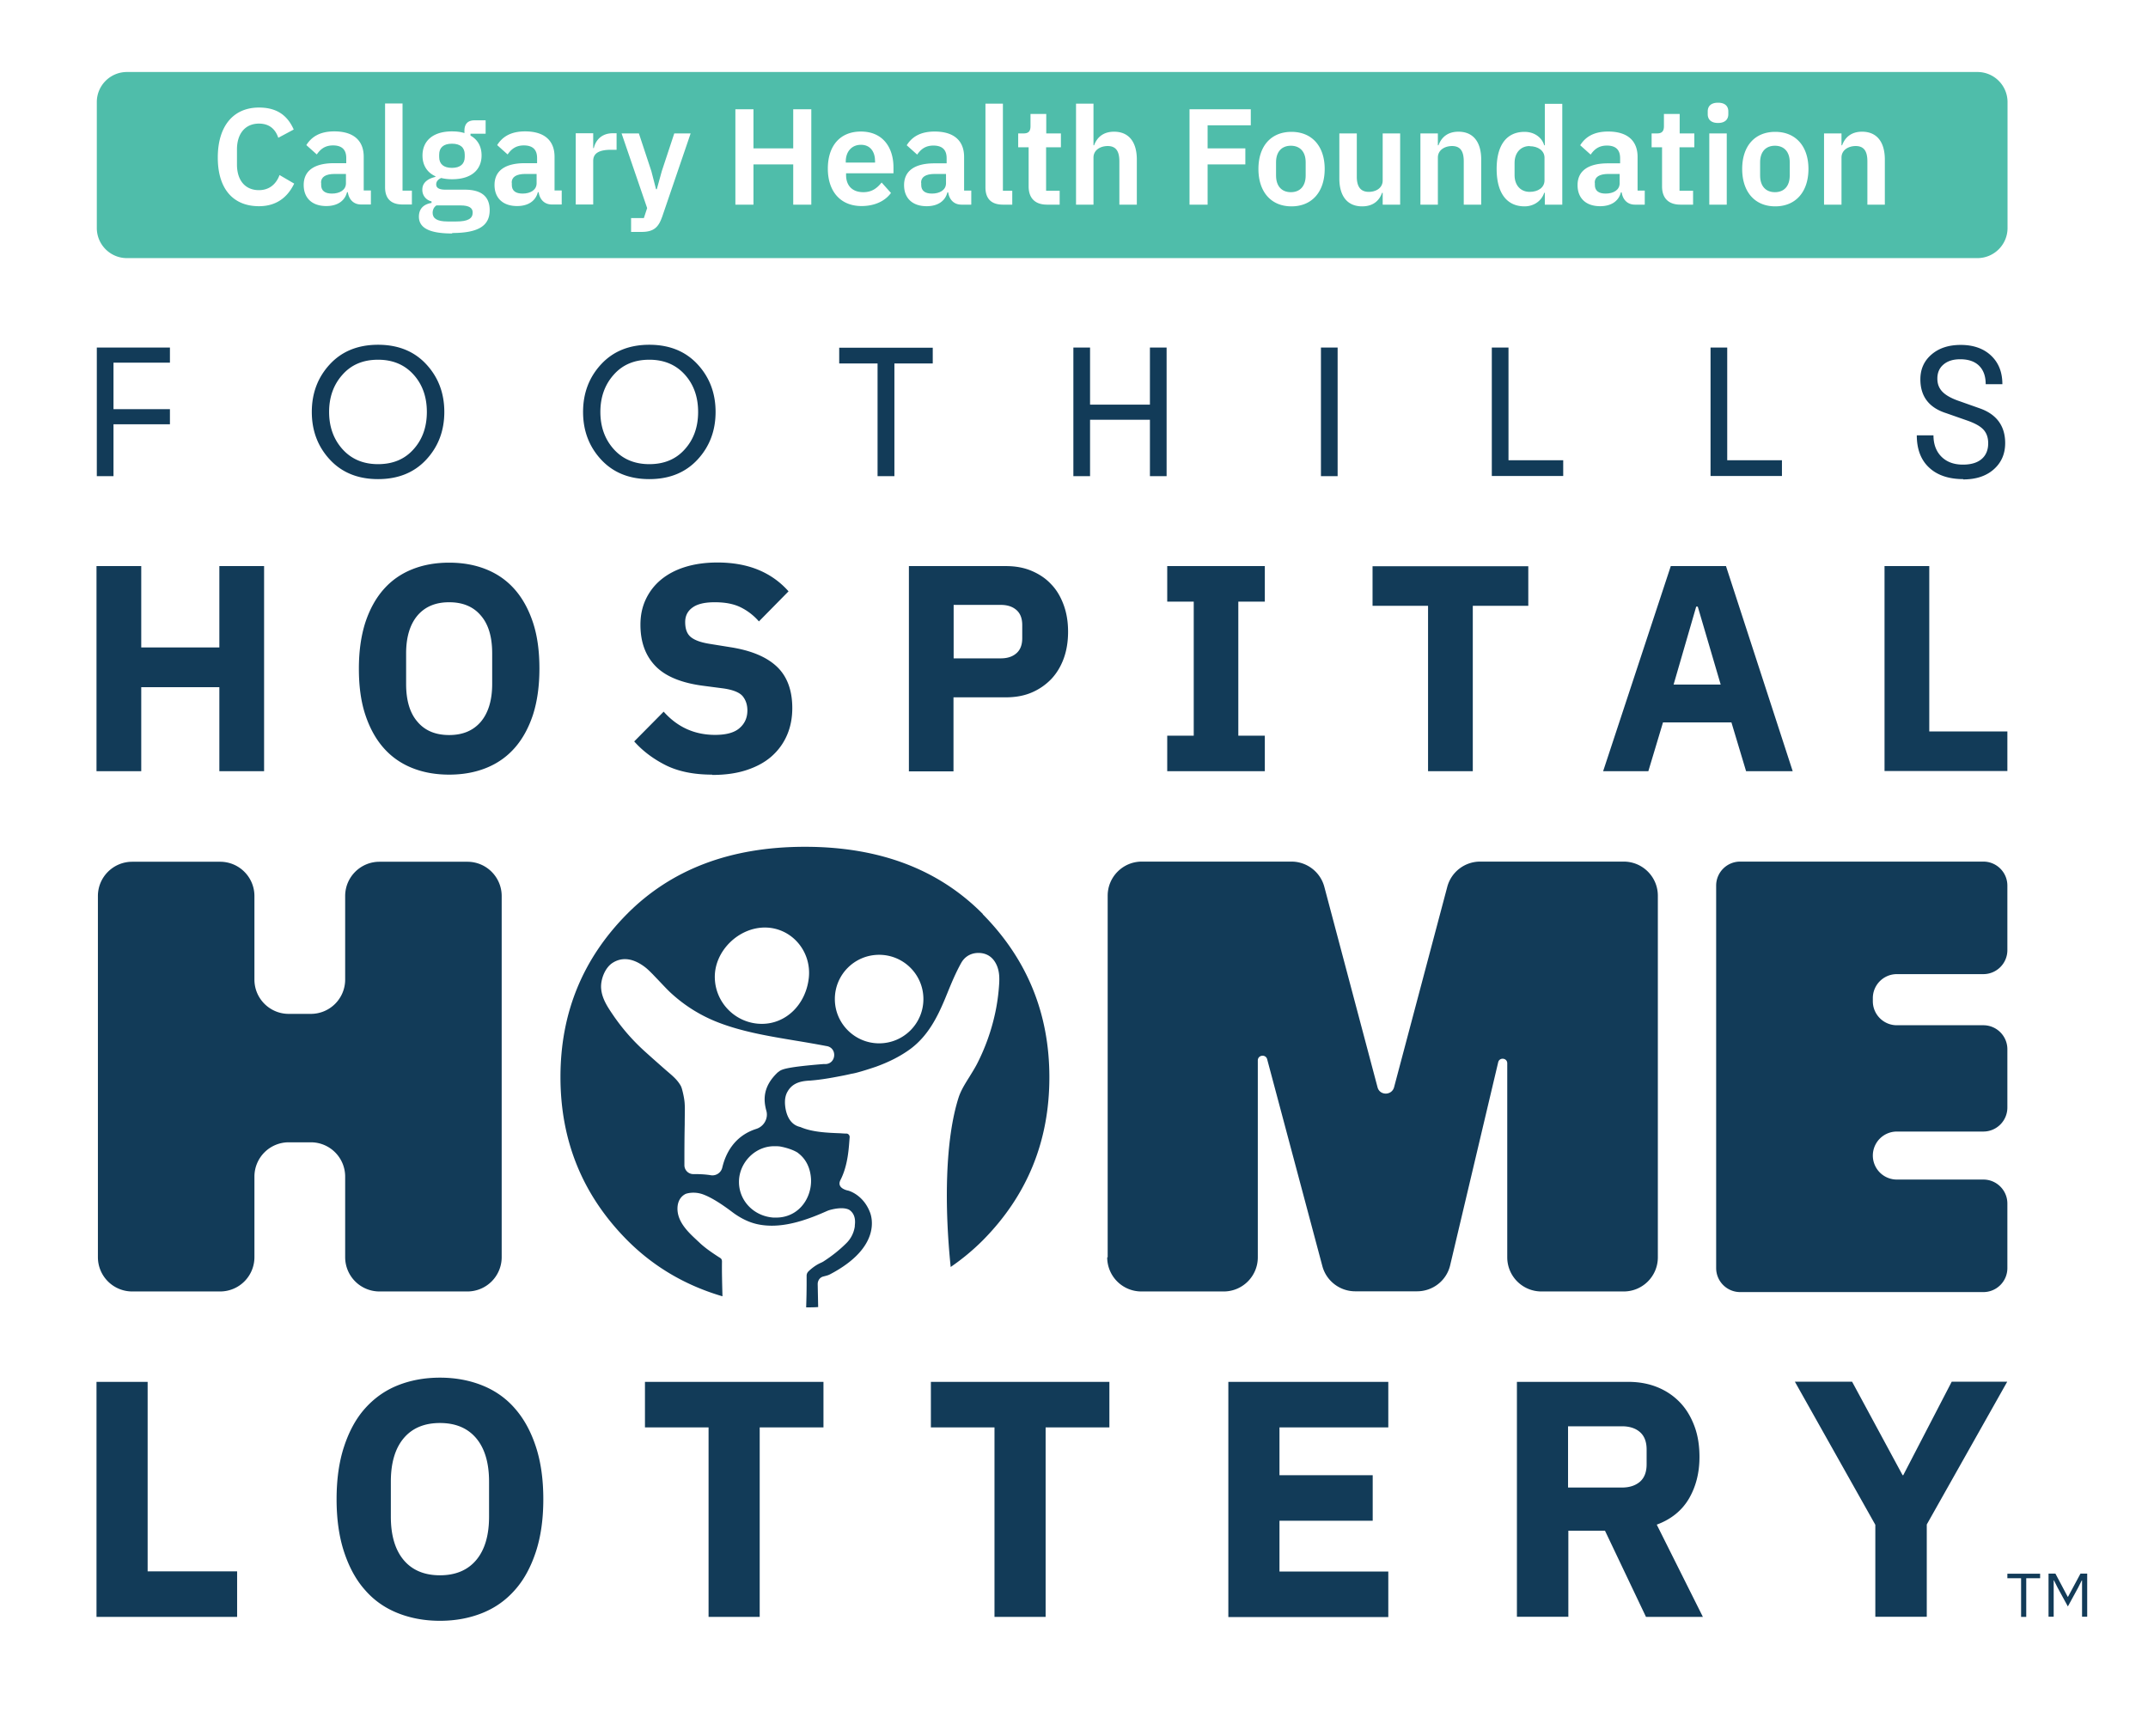 <svg id="uuid-98824abd-46f0-4fe5-9964-4b1dd42a5e9c" xmlns="http://www.w3.org/2000/svg" viewBox="0 0 137.78 111.37"><defs><style>.uuid-58e618e9-afef-4616-9f3a-e2d74668dfa3{fill:#4fbdaa;stroke-width:0}.uuid-663c9a7c-aea6-4ebb-bb2e-0c360e0ee3e1{stroke-width:0;fill:#123b58}</style></defs><path class="uuid-663c9a7c-aea6-4ebb-bb2e-0c360e0ee3e1" d="M6.28 80.66V57.49c0-1.22.99-2.2 2.2-2.2h5.64c1.22 0 2.2.99 2.2 2.2v5.36c0 1.22.99 2.2 2.2 2.2h1.42a2.2 2.2 0 002.2-2.2v-5.36c0-1.22.99-2.2 2.2-2.2h5.64c1.22 0 2.2.99 2.2 2.2v23.17a2.2 2.2 0 01-2.2 2.2h-5.64a2.2 2.2 0 01-2.2-2.2v-5.17a2.2 2.2 0 00-2.2-2.2h-1.42a2.2 2.2 0 00-2.2 2.2v5.17a2.2 2.2 0 01-2.2 2.2H8.48a2.2 2.2 0 01-2.2-2.2zm64.77.01v-23.2c0-1.21.98-2.19 2.19-2.19h9.6c.99 0 1.86.67 2.11 1.63l3.41 12.85c.14.54.91.54 1.06 0l3.41-12.85c.25-.96 1.12-1.63 2.11-1.63h9.21c1.21 0 2.19.98 2.19 2.19v23.2c0 1.21-.98 2.19-2.19 2.19h-5.28a2.19 2.19 0 01-2.19-2.19V68.22c0-.35-.5-.4-.58-.07l-3.08 13.02c-.23.99-1.11 1.68-2.13 1.68h-3.96c-.99 0-1.86-.67-2.11-1.62l-3.54-13.27c-.09-.34-.6-.28-.6.08v12.63c0 1.21-.98 2.19-2.19 2.19h-5.28a2.19 2.19 0 01-2.19-2.19zm39.03.65v-24.5c0-.85.69-1.54 1.54-1.54h15.6c.85 0 1.54.69 1.54 1.54v4.14c0 .85-.69 1.54-1.54 1.54h-5.55c-.85 0-1.54.69-1.54 1.54v.2c0 .85.69 1.54 1.54 1.54h5.55c.85 0 1.54.69 1.54 1.54v3.74c0 .85-.69 1.54-1.54 1.54h-5.55a1.54 1.54 0 000 3.08h5.55c.85 0 1.54.69 1.54 1.54v4.14c0 .85-.69 1.54-1.54 1.54h-15.6c-.85 0-1.54-.69-1.54-1.54zM6.21 30.55V22.3h4.69v.97H7.28v2.98h3.62v.97H7.28v3.33H6.21zm21.13-1.06c-.77.83-1.8 1.25-3.09 1.25s-2.32-.42-3.09-1.25c-.77-.83-1.16-1.85-1.16-3.06s.39-2.23 1.16-3.06c.77-.83 1.8-1.25 3.09-1.25s2.32.42 3.09 1.25c.77.83 1.16 1.85 1.16 3.06s-.39 2.23-1.16 3.06zm-5.38-.68c.57.64 1.33.97 2.29.97s1.72-.32 2.29-.97c.57-.64.84-1.44.84-2.38s-.27-1.74-.84-2.38c-.57-.64-1.33-.97-2.29-.97s-1.72.32-2.29.97c-.57.64-.85 1.44-.85 2.38s.28 1.74.85 2.38zm22.78.68c-.77.83-1.8 1.25-3.09 1.25s-2.32-.42-3.09-1.25c-.77-.83-1.16-1.85-1.16-3.06s.39-2.23 1.16-3.06c.77-.83 1.8-1.25 3.09-1.25s2.32.42 3.09 1.25c.77.83 1.16 1.85 1.16 3.06s-.39 2.23-1.16 3.06zm-5.38-.68c.57.64 1.33.97 2.29.97s1.72-.32 2.29-.97c.57-.64.84-1.44.84-2.38s-.27-1.74-.84-2.38c-.57-.64-1.33-.97-2.29-.97s-1.72.32-2.29.97c-.57.64-.85 1.44-.85 2.38s.28 1.74.85 2.38zm16.93 1.74v-7.23h-2.46v-1.01h6v1.01h-2.46v7.23H56.3zm12.56 0V22.3h1.07v3.66h3.84V22.3h1.07v8.25h-1.07v-3.62h-3.84v3.62h-1.07zm15.88 0V22.3h1.07v8.25h-1.07zm10.96 0V22.3h1.07v7.23h3.51v1.01h-4.58zm14.03 0V22.3h1.07v7.23h3.51v1.01h-4.58zm16.21.19c-.93 0-1.67-.25-2.19-.74-.53-.49-.79-1.19-.79-2.07h1.07c0 .57.17 1.03.51 1.37.34.34.8.51 1.38.51.52 0 .92-.12 1.2-.36.28-.24.42-.58.42-1.01 0-.36-.1-.65-.3-.87-.2-.22-.54-.41-1.02-.58l-1.37-.48c-1.11-.35-1.66-1.08-1.66-2.17 0-.66.24-1.19.72-1.6.48-.41 1.1-.61 1.87-.61.81 0 1.46.23 1.94.68.49.46.73 1.07.73 1.84h-1.07c0-.51-.14-.9-.42-1.18-.28-.28-.69-.42-1.21-.42-.46 0-.81.11-1.08.34-.26.22-.39.52-.39.9 0 .35.11.63.34.86.23.23.6.43 1.11.6l1.27.45c1.08.38 1.63 1.13 1.63 2.23 0 .7-.25 1.26-.74 1.69-.49.43-1.14.64-1.96.64zM14.07 44.09H9.06v5.39H6.19V36.32h2.87v5.22h5.01v-5.22h2.87v13.16h-2.87v-5.39zm14.74 5.61c-.87 0-1.66-.14-2.38-.43s-1.33-.72-1.83-1.29c-.5-.57-.89-1.28-1.17-2.13-.28-.85-.41-1.83-.41-2.95s.14-2.1.41-2.95c.28-.85.67-1.56 1.17-2.13.5-.57 1.11-1 1.83-1.29.72-.29 1.51-.43 2.38-.43s1.66.14 2.38.43 1.33.72 1.83 1.29c.5.57.89 1.28 1.17 2.13.28.85.41 1.83.41 2.95s-.14 2.1-.41 2.95c-.28.85-.67 1.56-1.17 2.13-.5.57-1.11 1-1.83 1.29s-1.51.43-2.38.43zm0-2.54c.87 0 1.54-.28 2.03-.85.48-.57.73-1.38.73-2.43v-1.96c0-1.06-.24-1.87-.73-2.43-.48-.57-1.16-.85-2.03-.85s-1.54.28-2.03.85c-.48.57-.73 1.38-.73 2.43v1.96c0 1.06.24 1.87.73 2.43.48.57 1.16.85 2.03.85zm16.86 2.54c-1.16 0-2.14-.2-2.94-.59-.8-.4-1.49-.91-2.05-1.54l1.89-1.91c.89 1 1.99 1.49 3.3 1.49.7 0 1.23-.14 1.56-.43.34-.29.51-.67.51-1.14 0-.36-.1-.66-.3-.91-.2-.24-.61-.41-1.23-.5l-1.3-.17c-1.39-.18-2.42-.6-3.06-1.26-.65-.67-.97-1.55-.97-2.66 0-.59.11-1.13.34-1.62.23-.49.55-.91.97-1.26.42-.35.94-.63 1.55-.82.61-.19 1.3-.29 2.08-.29.99 0 1.87.16 2.62.47.75.31 1.4.77 1.94 1.38l-1.9 1.93a3.73 3.73 0 00-1.14-.89c-.45-.23-1.01-.34-1.69-.34-.64 0-1.12.11-1.43.34-.31.22-.47.53-.47.93 0 .45.12.77.37.97.25.2.64.34 1.2.43l1.3.21c1.36.21 2.36.63 3.02 1.26.65.62.98 1.51.98 2.65 0 .63-.11 1.21-.34 1.74-.23.53-.56.98-.99 1.36-.43.38-.97.67-1.61.88-.64.21-1.37.31-2.19.31zm12.63-.22V36.32h6.22c.62 0 1.17.1 1.66.31s.91.49 1.25.86c.35.36.61.81.8 1.33s.28 1.09.28 1.71-.09 1.2-.28 1.72c-.19.52-.46.96-.8 1.32-.35.36-.76.65-1.25.86s-1.04.31-1.66.31h-3.36v4.75h-2.87zm2.87-7.24h3.02c.43 0 .76-.11 1.01-.33.25-.22.37-.54.37-.97v-.83c0-.43-.12-.75-.37-.97s-.58-.33-1.01-.33h-3.02v3.43zm13.7 7.24V47.2h1.7v-8.6h-1.7v-2.28h6.26v2.28h-1.7v8.6h1.7v2.28h-6.26zm19.6-10.61v10.61H91.6V38.87h-3.56v-2.54h9.99v2.54h-3.56zM112 49.48l-.94-3.13h-4.39l-.94 3.13h-2.9l4.34-13.16h3.54l4.28 13.16h-2.98zm-3.11-10.56h-.09l-1.45 5h3.02l-1.47-5zm11.99 10.56V36.32h2.87v10.61h5.01v2.54h-7.88zM6.19 103.73V88.66h3.28v12.16h5.74v2.92H6.19zm22.03.26c-.99 0-1.9-.17-2.72-.5s-1.52-.82-2.09-1.48c-.58-.65-1.02-1.47-1.34-2.44-.32-.97-.48-2.1-.48-3.38s.16-2.41.48-3.38c.32-.97.76-1.79 1.34-2.44.58-.65 1.27-1.15 2.09-1.48.82-.33 1.73-.5 2.72-.5s1.9.17 2.72.5c.82.33 1.52.82 2.09 1.48.58.66 1.02 1.47 1.34 2.44.32.97.48 2.1.48 3.38s-.16 2.41-.48 3.38c-.32.97-.76 1.79-1.34 2.44-.58.66-1.27 1.15-2.09 1.48-.82.33-1.73.5-2.72.5zm0-2.92c.99 0 1.77-.32 2.32-.97.55-.65.83-1.58.83-2.79v-2.25c0-1.21-.28-2.14-.83-2.79-.55-.65-1.33-.97-2.32-.97s-1.77.32-2.32.97c-.55.65-.83 1.58-.83 2.79v2.25c0 1.21.28 2.14.83 2.79.55.65 1.33.97 2.32.97zm20.51-9.49v12.16h-3.28V91.58h-4.08v-2.92h11.45v2.92h-4.08zm18.34 0v12.16h-3.28V91.58h-4.08v-2.92h11.45v2.92h-4.08zm11.72 12.15V88.66h10.26v2.92h-6.98v3.07h5.98v2.92h-5.98v3.26h6.98v2.92H78.79zm21.79 0H97.3V88.66h7.15c.69 0 1.32.12 1.88.35.56.23 1.04.56 1.44.98.4.42.7.93.92 1.52.22.59.32 1.25.32 1.97 0 1.02-.23 1.91-.68 2.68-.45.76-1.14 1.32-2.06 1.66l2.96 5.92h-3.65l-2.63-5.53h-2.35v5.53zm3.46-8.29c.49 0 .87-.13 1.16-.38.28-.25.42-.62.42-1.11V93c0-.49-.14-.86-.42-1.11s-.67-.38-1.16-.38h-3.46v3.93h3.46zm16.25 8.29v-5.9l-5.16-9.18h3.67l3.24 6h.04l3.11-6h3.56l-5.16 9.16v5.92h-3.3zM63.04 58.64c-2.85-2.88-6.65-4.31-11.41-4.31s-8.56 1.44-11.41 4.31c-2.85 2.88-4.27 6.36-4.27 10.46s1.42 7.58 4.27 10.46c1.7 1.71 3.74 2.91 6.12 3.61v-.05c-.02-.79-.04-1.52-.03-2.18 0-.03 0-.06-.02-.12a.216.216 0 00-.08-.1c-.06-.04-.04-.03-.11-.07-.46-.3-.87-.58-1.22-.91-.05-.05-.11-.1-.17-.16-.56-.52-1.32-1.22-1.25-2.15.03-.39.22-.68.52-.83 0 0 .53-.21 1.19.06.48.19 1.08.56 1.82 1.12l.04.03c.38.28.81.51 1.21.64.39.13.82.19 1.27.19 1.24 0 2.51-.48 3.6-.97.01 0 .02 0 .03-.01.12-.04.89-.27 1.33-.04.45.3.38.83.36 1.01v.06c-.06.4-.24.77-.53 1.06-.46.46-.96.85-1.49 1.19-.08.05-.16.08-.24.12-.31.15-.58.38-.72.52-.07.07-.11.17-.11.27v.42c0 .5-.01 1.03-.03 1.61.26 0 .52 0 .77-.02l-.03-1.46c0-.08.01-.16.05-.24a.46.46 0 01.31-.26c.15-.04.3-.07.43-.14 3.36-1.76 2.65-3.75 2.57-3.96-.44-1.17-1.4-1.41-1.4-1.41s-.78-.13-.5-.68c.5-.97.54-2.14.59-2.76 0-.11-.08-.21-.19-.22-.14 0-.28-.01-.41-.02-.82-.03-1.81-.07-2.56-.4-1.03-.22-.99-1.61-.99-1.61 0-.25.06-.49.17-.67.35-.62.99-.67 1.41-.7h.04c.49-.04 1.01-.11 1.69-.24.32-.06.64-.12.97-.2.36-.04 1.56-.45 1.56-.45.77-.28 1.53-.64 2.22-1.15 1.11-.83 1.71-2.02 2.2-3.19l.16-.39c.26-.64.53-1.29.88-1.92.26-.47.73-.7 1.28-.64.34.04.79.22 1.04.87.14.38.14.75.12 1.1-.04.65-.13 1.31-.27 1.94-.24 1.09-.62 2.16-1.14 3.18-.16.31-.34.59-.51.87-.27.43-.52.83-.67 1.27-.89 2.74-.92 7.05-.52 10.91.73-.5 1.42-1.07 2.06-1.71 2.85-2.88 4.27-6.36 4.27-10.46s-1.43-7.58-4.27-10.46zm-13.98.87c.8 0 1.56.34 2.1.95.55.62.81 1.45.72 2.28-.19 1.71-1.46 2.95-3.01 2.95-1.66 0-3.02-1.35-3.02-3.02s1.53-3.16 3.21-3.16zm2.12 14.46c.49.36.79.92.84 1.65.04.67-.2 1.35-.64 1.82-.41.44-.97.68-1.59.68h-.18c-1.26-.09-2.21-1.08-2.21-2.29s1.01-2.29 2.26-2.29c.13 0 .26 0 .39.02 0 0 .7.12 1.14.41zm1.76-5.7h-.13c-2.23.18-2.59.32-2.78.43-.03.02-.15.11-.15.11-.97.92-.91 1.79-.72 2.47.13.49-.17 1-.65 1.15-1.47.47-1.99 1.67-2.18 2.48a.65.65 0 01-.75.49c-.48-.08-1.05-.07-1.05-.07h-.08a.572.572 0 01-.55-.57c0-.78 0-1.67.02-2.62 0-.58.02-1.08 0-1.28-.01-.36-.14-.88-.2-1.07-.01-.03-.03-.06-.04-.1-.21-.38-.49-.62-.78-.87l-.21-.18c-.42-.37-.84-.74-1.25-1.11-.84-.75-1.55-1.56-2.18-2.5-.29-.43-.65-.97-.7-1.6-.05-.55.23-1.35.76-1.67.42-.26 1.11-.42 2.04.28.17.13.31.27.44.4l.08.08c.13.14.27.28.4.42.24.25.46.49.7.72.9.84 1.92 1.48 3.04 1.92 1.58.62 3.3.9 4.97 1.18.67.11 1.37.23 2.05.36h.01c.67.14.58 1.13-.1 1.15zm3.45-1.33c-1.56 0-2.84-1.27-2.84-2.84s1.27-2.84 2.84-2.84 2.84 1.27 2.84 2.84-1.27 2.84-2.84 2.84z"/><path class="uuid-58e618e9-afef-4616-9f3a-e2d74668dfa3" d="M82.8 9.35c-.58 0-.95.38-.95 1.06v.85c0 .69.37 1.07.95 1.07s.95-.38.95-1.07v-.85c0-.68-.37-1.06-.95-1.06zm-27.58-.06c-.59 0-.97.44-.97 1.07v.07h1.88v-.08c0-.63-.32-1.06-.9-1.06zm3.87 2.43v.15c0 .37.25.55.69.55.5 0 .9-.23.9-.66v-.6h-.72c-.59 0-.88.2-.88.56zm43.21 0v.15c0 .37.25.55.69.55.5 0 .9-.23.9-.66v-.6h-.72c-.59 0-.88.2-.88.56zm-69.47 0v.15c0 .37.25.55.69.55.5 0 .9-.23.9-.66v-.6h-.72c-.59 0-.88.2-.88.56zm-12.23 0v.15c0 .37.25.55.69.55.5 0 .9-.23.9-.66v-.6h-.72c-.59 0-.88.2-.88.56zm8.39-.95c.53 0 .82-.25.82-.7v-.15c0-.46-.29-.7-.82-.7s-.82.24-.82.7v.15c0 .46.29.7.82.7zm.56 2.41h-1.56c-.17.12-.24.29-.24.47 0 .35.26.56.96.56h.56c.73 0 1.05-.18 1.05-.57 0-.29-.21-.46-.78-.46zm68.57-3.81c-.58 0-.97.43-.97 1.08v.79c0 .65.39 1.07.97 1.07.53 0 .95-.27.95-.74v-1.45c0-.45-.41-.74-.95-.74z"/><path class="uuid-58e618e9-afef-4616-9f3a-e2d74668dfa3" d="M126.84 4.62H8.14c-1.06 0-1.93.86-1.93 1.93v8.08c0 1.06.86 1.93 1.93 1.93h118.7c1.06 0 1.93-.86 1.93-1.93V6.55c0-1.06-.86-1.93-1.93-1.93zM16.61 13.23c-1.61 0-2.64-1.06-2.64-3.12S15 6.9 16.61 6.9c1.1 0 1.81.46 2.23 1.41l-.99.53c-.18-.54-.56-.91-1.24-.91-.86 0-1.41.62-1.41 1.66v.96c0 1.05.55 1.65 1.41 1.65.69 0 1.12-.42 1.32-.97l.94.55c-.44.91-1.17 1.45-2.26 1.45zm7.17-.11h-.62c-.48 0-.78-.32-.85-.79h-.05c-.15.59-.65.89-1.33.89-.93 0-1.45-.53-1.45-1.35 0-.94.71-1.4 1.95-1.4h.78v-.33c0-.51-.25-.81-.85-.81-.53 0-.82.26-1.04.58l-.67-.6c.33-.53.87-.88 1.79-.88 1.24 0 1.89.59 1.89 1.63v2.16h.46v.89zm2.64 0h-.6c-.76 0-1.12-.4-1.12-1.1V6.64h1.12v5.59h.6v.89zM29 14.98c-1.54 0-2.13-.4-2.13-1.08 0-.51.31-.8.81-.88v-.1a.75.75 0 01-.59-.76c0-.47.4-.71.84-.81v-.04c-.55-.25-.83-.73-.83-1.33 0-.93.66-1.55 1.89-1.55.28 0 .57.03.8.11v-.15c0-.45.23-.67.65-.67h.71v.86h-.97v.12c.47.26.71.71.71 1.27 0 .92-.65 1.53-1.89 1.53-.26 0-.5-.03-.7-.08-.18.08-.32.21-.32.41 0 .23.19.34.6.34h1.23c1.12 0 1.6.48 1.6 1.31 0 .96-.65 1.47-2.4 1.47zm7.02-1.86h-.62c-.48 0-.78-.32-.85-.79h-.05c-.15.59-.65.89-1.33.89-.93 0-1.45-.53-1.45-1.35 0-.94.71-1.4 1.95-1.4h.78v-.33c0-.51-.25-.81-.85-.81-.53 0-.82.26-1.04.58l-.67-.6c.33-.53.87-.88 1.79-.88 1.24 0 1.89.59 1.89 1.63v2.16h.46v.89zm3.53-3.51h-.35c-.75 0-1.15.21-1.15.71v2.8h-1.12V8.55h1.12v.95h.04c.11-.48.48-.95 1.21-.95h.25v1.06zm2.91 4.33c-.23.66-.55.94-1.31.94h-.67v-.89h.82l.21-.64-1.64-4.79h1.11l.8 2.42.3 1.16h.05l.32-1.16.8-2.42h1.05l-1.84 5.39zm9.58-.81h-1.16v-2.58h-2.55v2.58h-1.16V7.01h1.16v2.51h2.55V7.01h1.16v6.12zm5.27-2.01h-3.04v.11c0 .66.38 1.1 1.11 1.1.55 0 .88-.26 1.17-.62l.6.67c-.38.52-1.04.84-1.89.84-1.35 0-2.16-.94-2.16-2.4s.78-2.38 2.12-2.38c1.43 0 2.09 1.05 2.09 2.3v.37zm4.98 2.01h-.62c-.48 0-.78-.32-.85-.79h-.05c-.15.59-.65.89-1.33.89-.93 0-1.45-.53-1.45-1.35 0-.94.71-1.4 1.95-1.4h.78v-.33c0-.51-.25-.81-.85-.81-.53 0-.82.26-1.04.58l-.67-.6c.33-.53.87-.88 1.79-.88 1.24 0 1.89.59 1.89 1.63v2.16h.46v.89zm2.64 0h-.6c-.76 0-1.12-.4-1.12-1.1V6.65h1.12v5.59h.6v.89zm3.11-3.68h-.94v2.79h.87v.89h-.81c-.77 0-1.18-.42-1.18-1.17V9.45h-.67v-.89h.35c.33 0 .44-.16.44-.47v-.78h1.01v1.25h.94v.89zm4.88 3.68H71.8v-2.78c0-.65-.22-.98-.75-.98-.46 0-.91.25-.91.74v3.02h-1.12V6.65h1.12v2.67h.04c.18-.49.57-.87 1.28-.87.94 0 1.46.65 1.46 1.79v2.89zm7.32-5.09h-2.78v1.48h2.42v1.03h-2.42v2.58H76.3V7.01h3.93v1.03zm2.6 5.2c-1.31 0-2.12-.93-2.12-2.4s.81-2.38 2.12-2.38 2.13.92 2.13 2.38-.81 2.4-2.13 2.4zm6.97-.11h-1.12v-.76h-.04c-.16.46-.53.87-1.28.87-.94 0-1.46-.65-1.46-1.79V8.56h1.12v2.78c0 .63.24.97.77.97.45 0 .89-.24.89-.73V8.56h1.12v4.57zm5.2 0h-1.12v-2.78c0-.65-.22-.98-.75-.98-.46 0-.91.25-.91.74v3.02h-1.12V8.56h1.12v.76h.04c.18-.49.57-.87 1.28-.87.94 0 1.46.65 1.46 1.79v2.89zm5.2 0h-1.12v-.76h-.04c-.17.52-.66.87-1.26.87-1.15 0-1.79-.87-1.79-2.4s.64-2.38 1.79-2.38c.6 0 1.1.33 1.26.86h.04V6.66h1.12v6.48zm5.28 0h-.62c-.48 0-.78-.32-.85-.79h-.05c-.15.59-.65.89-1.33.89-.93 0-1.45-.53-1.45-1.35 0-.94.71-1.4 1.95-1.4h.78v-.33c0-.51-.25-.81-.85-.81-.53 0-.82.26-1.04.58l-.67-.6c.33-.53.87-.88 1.79-.88 1.24 0 1.89.59 1.89 1.63v2.16h.46v.89zm3.18-3.68h-.94v2.79h.87v.89h-.81c-.77 0-1.18-.42-1.18-1.17V9.45h-.67v-.89h.35c.33 0 .44-.16.44-.47v-.78h1.01v1.25h.94v.89zm2.09 3.68h-1.12V8.56h1.12v4.57zm.1-5.8c0 .32-.2.56-.66.56s-.66-.24-.66-.56v-.18c0-.32.19-.56.66-.56s.66.24.66.56v.18zm3.01 5.91c-1.31 0-2.12-.93-2.12-2.4s.81-2.38 2.12-2.38 2.13.92 2.13 2.38-.81 2.4-2.13 2.4zm7.03-.11h-1.12v-2.78c0-.65-.22-.98-.75-.98-.46 0-.91.25-.91.74v3.02H117V8.56h1.12v.76h.04c.18-.49.57-.87 1.28-.87.94 0 1.46.65 1.46 1.79v2.89z"/><path class="uuid-58e618e9-afef-4616-9f3a-e2d74668dfa3" d="M113.85 9.35c-.58 0-.95.38-.95 1.06v.85c0 .69.37 1.07.95 1.07s.95-.38.95-1.07v-.85c0-.68-.37-1.06-.95-1.06z"/><path class="uuid-663c9a7c-aea6-4ebb-bb2e-0c360e0ee3e1" d="M129.97 101.26v2.48h-.33v-2.48h-.88v-.29h2.1v.29h-.88zm3.58.14h-.02l-.23.46-.66 1.21-.66-1.21-.23-.46h-.02v2.33h-.33v-2.77h.44l.79 1.49h.02l.8-1.49h.43v2.77h-.33v-2.33z"/></svg>